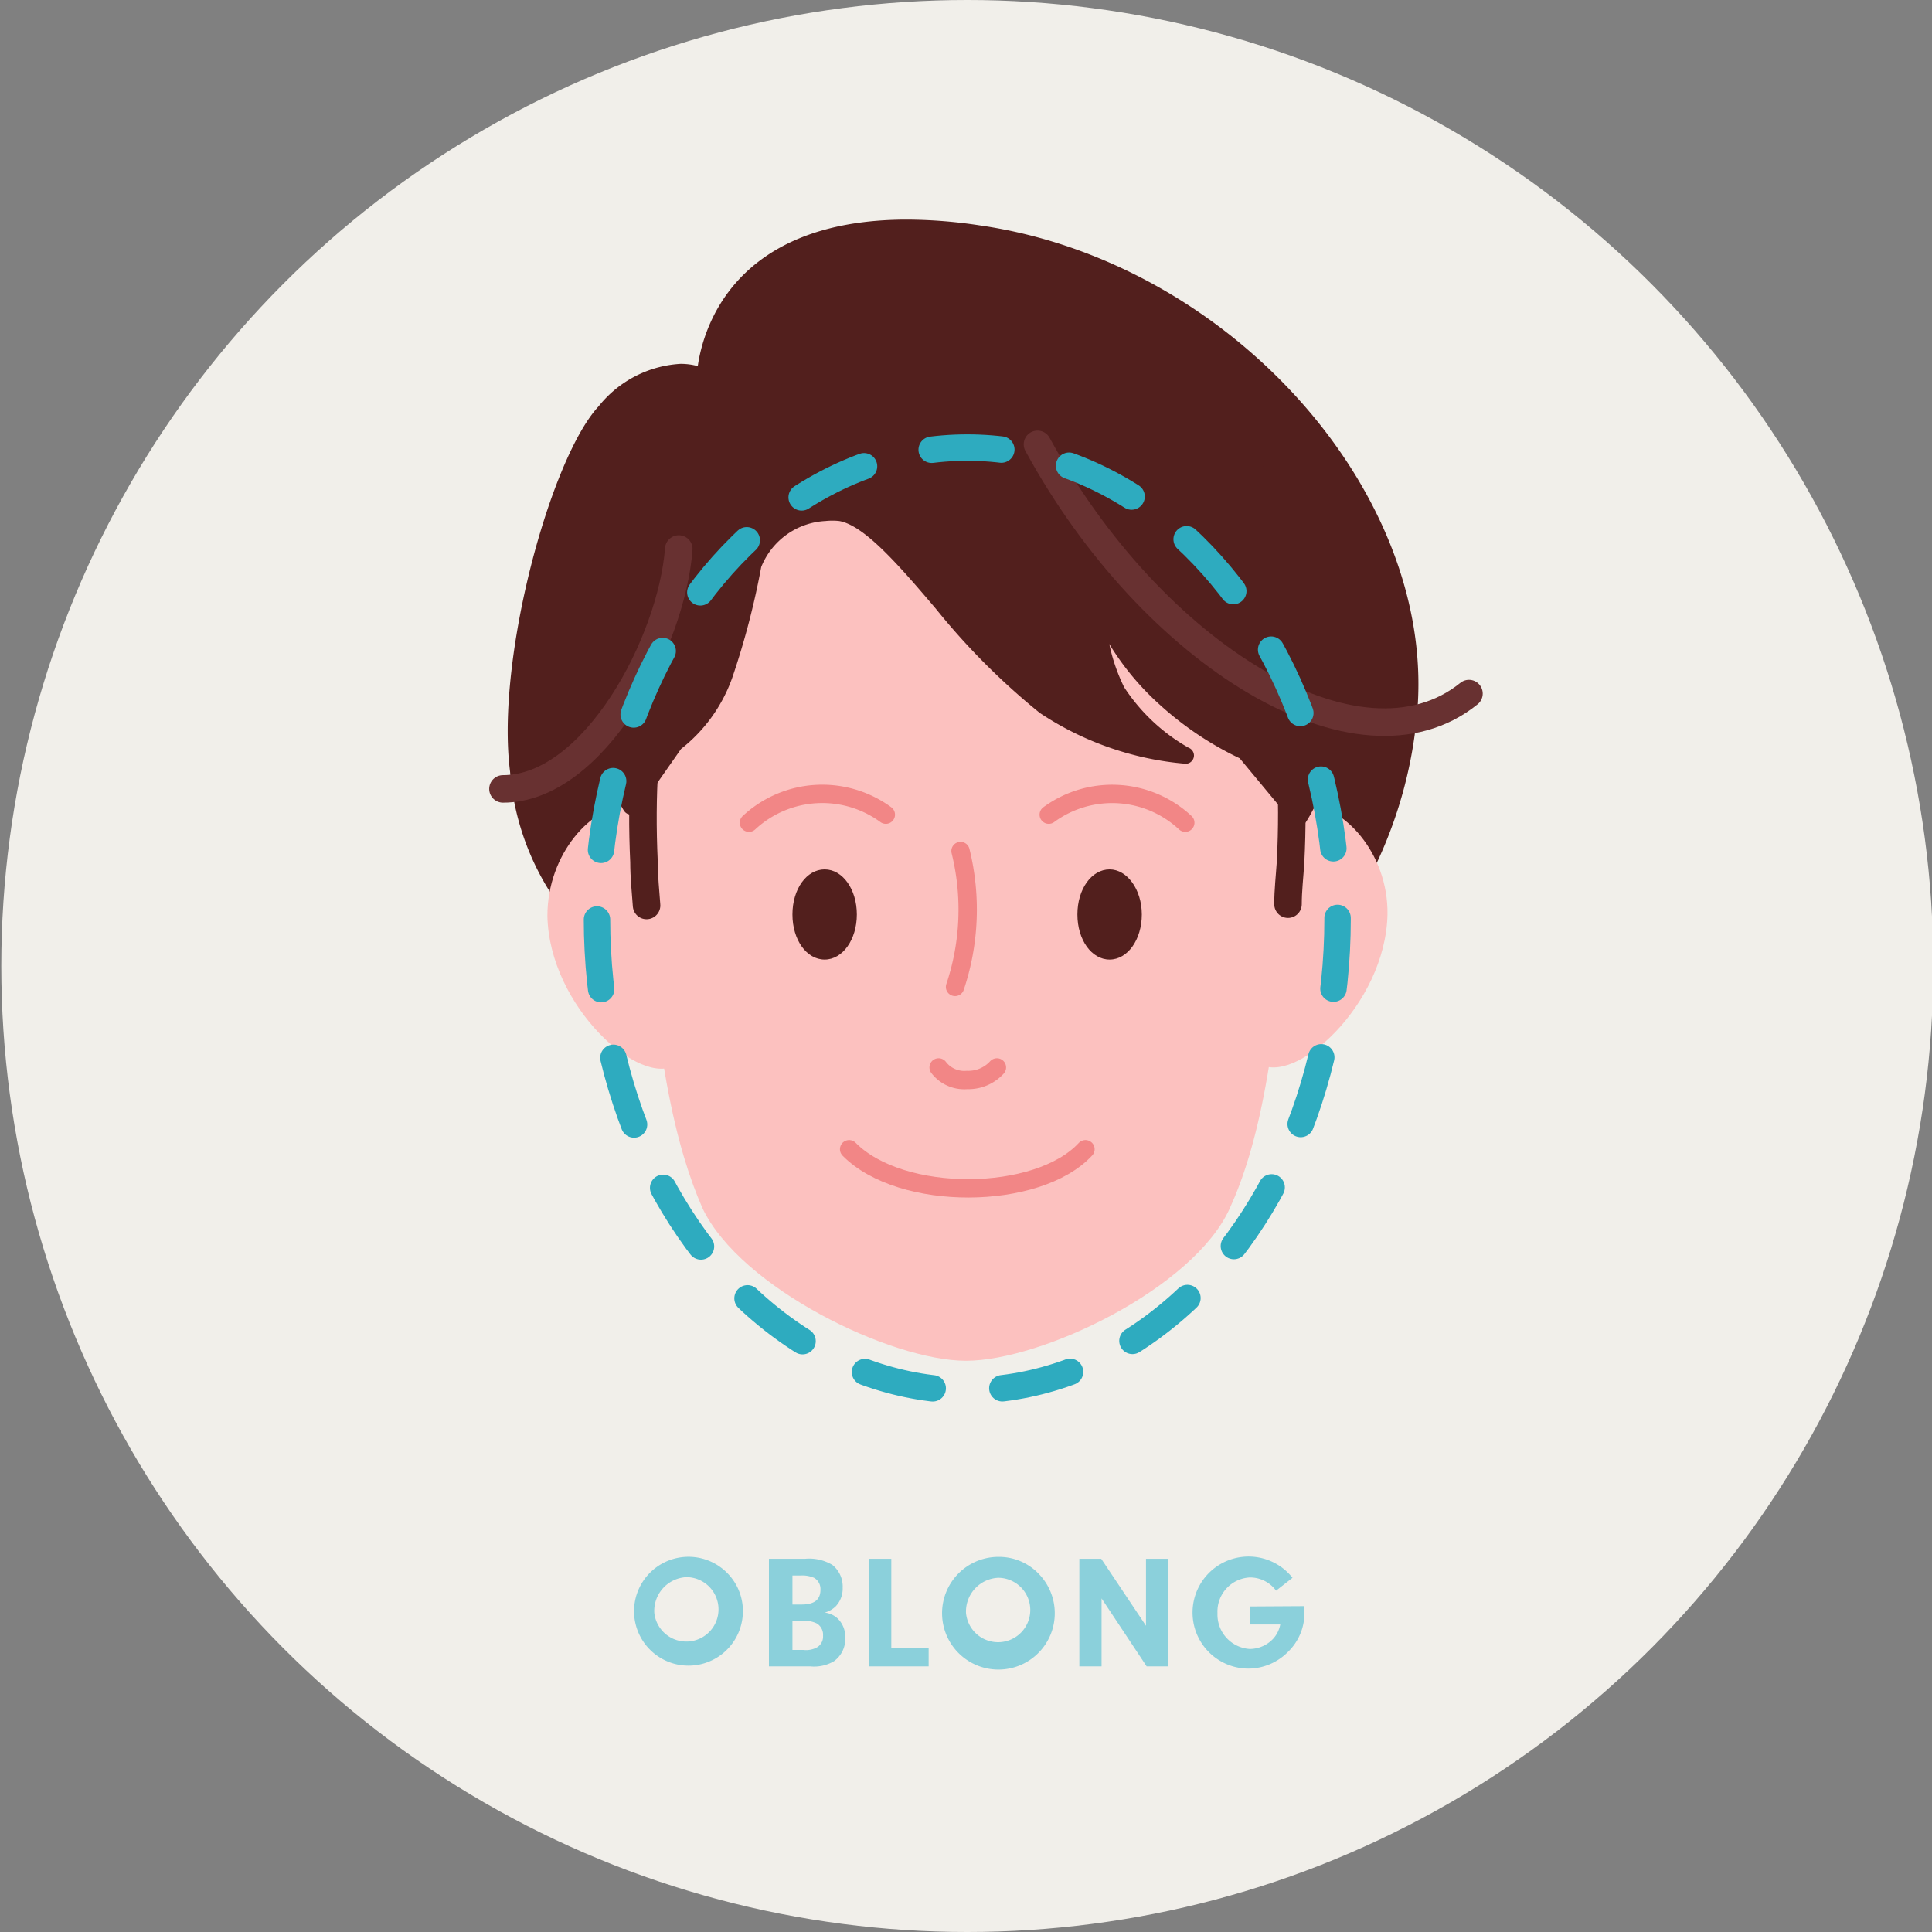 <svg xmlns="http://www.w3.org/2000/svg" xmlns:xlink="http://www.w3.org/1999/xlink" viewBox="0 0 60 60"><rect x="0" y="0" width="60" height="60" fill="#808080" stroke="none"/><defs><clipPath id="a"><circle cx="30.04" cy="30" r="30" style="fill:none"/></clipPath><clipPath id="b"><circle cx="30" cy="-50" r="30" style="fill:none"/></clipPath></defs><g style="clip-path:url(#a)"><circle cx="30.04" cy="30" r="36" style="fill:#f1efea"/><path d="M30.43,7a15.34,15.34,0,0,0-2.26-.18c-5.41,0-6.34,3.43-6.5,4.55a2,2,0,0,0-.54-.07,3.51,3.51,0,0,0-2.54,1.32c-1.49,1.6-3.2,7.85-2.75,11.34a8.19,8.19,0,0,0,4.23,6.55.2.2,0,0,0,.11,0H40.09a.28.28,0,0,0,.17-.07A13.73,13.73,0,0,0,44,22.26C44.69,15.39,38.22,8.12,30.43,7Z" style="fill:#521f1d"/><path d="M40.52,25c1.16-.05,2.6,1.47,2.57,3.4-.06,2.82-2.91,5.36-4,4.62-.87-.62-1.18-2.42-.77-4.68C38.7,26.48,39.76,25.08,40.52,25Z" style="fill:#fcc1bf"/><path d="M19.55,25C18.39,25,17,26.51,17,28.44c.05,2.82,2.9,5.36,4,4.62.87-.62,1.18-2.42.77-4.68C21.37,26.48,20.31,25.08,19.55,25Z" style="fill:#fcc1bf"/><path d="M30,42.26c2.36,0,7.07-2.25,8.19-4.73.85-1.87,1.52-4.73,1.82-10.76.42-8.37-2.61-13.56-10-13.56S19.61,18.4,20,26.77c.3,6,1,8.89,1.82,10.76C23,40,27.67,42.26,30,42.26Z" style="fill:#fcc1bf"/><path d="M40,28.08c0-.42.05-.85.08-1.31.42-8.37-2.61-13.56-10-13.56S19.61,18.4,20,26.77c0,.47.05.92.08,1.35" style="fill:none;stroke:#521f1d;stroke-linecap:round;stroke-linejoin:round;stroke-width:0.855px"/><path d="M25.61,27c-.56,0-1,.61-1,1.4s.44,1.4,1,1.4,1-.62,1-1.4S26.17,27,25.61,27Z" style="fill:#521f1d"/><path d="M34.46,27c-.56,0-1,.61-1,1.4s.44,1.4,1,1.4,1-.62,1-1.4S35,27,34.46,27Z" style="fill:#521f1d"/><path d="M29.83,26.43a7.55,7.55,0,0,1-.17,4.22" style="fill:none;stroke:#f28686;stroke-linecap:round;stroke-linejoin:round;stroke-width:0.57px"/><path d="M29.15,33.15a1,1,0,0,0,.88.39,1.2,1.2,0,0,0,.93-.39" style="fill:none;stroke:#f28686;stroke-linecap:round;stroke-linejoin:round;stroke-width:0.57px"/><path d="M26.37,35.69c1.62,1.64,5.86,1.6,7.34,0" style="fill:none;stroke:#f28686;stroke-linecap:round;stroke-linejoin:round;stroke-width:0.57px"/><path d="M23.26,25.55a3.34,3.34,0,0,1,4.25-.25" style="fill:none;stroke:#f28686;stroke-linecap:round;stroke-linejoin:round;stroke-width:0.57px"/><path d="M36.81,25.55a3.33,3.33,0,0,0-4.24-.25" style="fill:none;stroke:#f28686;stroke-linecap:round;stroke-linejoin:round;stroke-width:0.57px"/><path d="M40.26,15.91a11.1,11.1,0,0,0-9.94-5.36c-5.15,0-9.53,2.72-11.17,6.93-1.78,4.56.15,7.58.23,7.7a.26.26,0,0,0,.21.12.29.29,0,0,0,.21-.11l1.35-1.93a4.88,4.88,0,0,0,1.59-2.21,24.52,24.52,0,0,0,.9-3.44,2.28,2.28,0,0,1,2-1.43,2,2,0,0,1,.42,0c.78.13,1.87,1.39,3,2.72a21.51,21.51,0,0,0,3.23,3.24,9.61,9.61,0,0,0,4.54,1.58h0a.26.26,0,0,0,.25-.26.26.26,0,0,0-.17-.24,5.82,5.82,0,0,1-2-1.88A5.69,5.69,0,0,1,34.45,20,8.41,8.41,0,0,0,36,21.87a10.19,10.19,0,0,0,2.5,1.68l1.66,2a.24.24,0,0,0,.19.1h0a.31.31,0,0,0,.2-.11S43.37,21.44,40.26,15.91Z" style="fill:#521f1d"/><path d="M32.22,13.8c3.57,6.55,10,10.49,13.4,7.74" style="fill:none;stroke:#683131;stroke-linecap:round;stroke-linejoin:round;stroke-width:0.855px"/><path d="M21.08,17.05c-.22,2.88-2.62,7.45-5.46,7.45" style="fill:none;stroke:#683131;stroke-linecap:round;stroke-linejoin:round;stroke-width:0.855px"/><ellipse cx="30.04" cy="28.54" rx="11.5" ry="14.64" style="fill:none;stroke:#2eabbf;stroke-linecap:round;stroke-linejoin:round;stroke-width:0.821px;stroke-dasharray:2.168,2.168"/><path d="M22.64,48.91a1.67,1.67,0,0,1,.43,1.19,1.69,1.69,0,1,1-.43-1.19Zm-2.32,1.18a1,1,0,1,0,1-1.11A1.05,1.05,0,0,0,20.32,50.09Z" style="fill:#8bd0db"/><path d="M25,48.41a1.4,1.4,0,0,1,.85.19.86.86,0,0,1,.32.71.8.8,0,0,1-.21.57.77.77,0,0,1-.35.2.71.71,0,0,1,.4.18.79.79,0,0,1,.24.6.85.85,0,0,1-.35.73,1.21,1.21,0,0,1-.74.16H23.88V48.41Zm-.39,1.42h.28c.4,0,.59-.15.59-.46a.4.4,0,0,0-.2-.37.93.93,0,0,0-.43-.07h-.24Zm0,1.41h.34a.7.7,0,0,0,.44-.09.39.39,0,0,0,.17-.35.41.41,0,0,0-.19-.38.85.85,0,0,0-.46-.08h-.3Z" style="fill:#8bd0db"/><path d="M28.84,51.19v.56H27V48.41h.68v2.78Z" style="fill:#8bd0db"/><path d="M32.29,48.91A1.75,1.75,0,1,1,31,48.35,1.71,1.71,0,0,1,32.29,48.91ZM30,50.09A1,1,0,1,0,31,49,1.05,1.05,0,0,0,30,50.09Z" style="fill:#8bd0db"/><path d="M34.21,51.75h-.69V48.41h.68l1.39,2.08V48.41h.69v3.34h-.67l-1.4-2.11Z" style="fill:#8bd0db"/><path d="M40.51,49.88v.18A1.67,1.67,0,0,1,40,51.3a1.74,1.74,0,0,1-1.23.52A1.74,1.74,0,1,1,40.14,49l-.51.4a1,1,0,0,0-.82-.41,1.06,1.06,0,0,0-1,1.11,1.07,1.07,0,0,0,1,1.11,1,1,0,0,0,.75-.34.92.92,0,0,0,.2-.42h-.93v-.56Z" style="fill:#8bd0db"/></g><g style="clip-path:url(#b)"><path d="M62.4-14.61A22.19,22.19,0,0,0,61-21.7a8.27,8.27,0,0,0-5.39-4.84l-1.44-.36c-1-.3-2-.55-3-.79-7-1.84-19.45-5.16-19.45-5.16h-.07a4.38,4.38,0,0,1-1.62,1,4.38,4.38,0,0,1-1.62-1h-.07S15.88-29.53,8.86-27.69c-1,.24-2,.49-3,.79l-1.44.36A8.27,8.27,0,0,0-1-21.7,22.19,22.19,0,0,0-2.4-14.61Q-3.21-5.49-4,3.65H64Q63.21-5.48,62.4-14.61Z" style="fill:#73202f"/></g></svg>